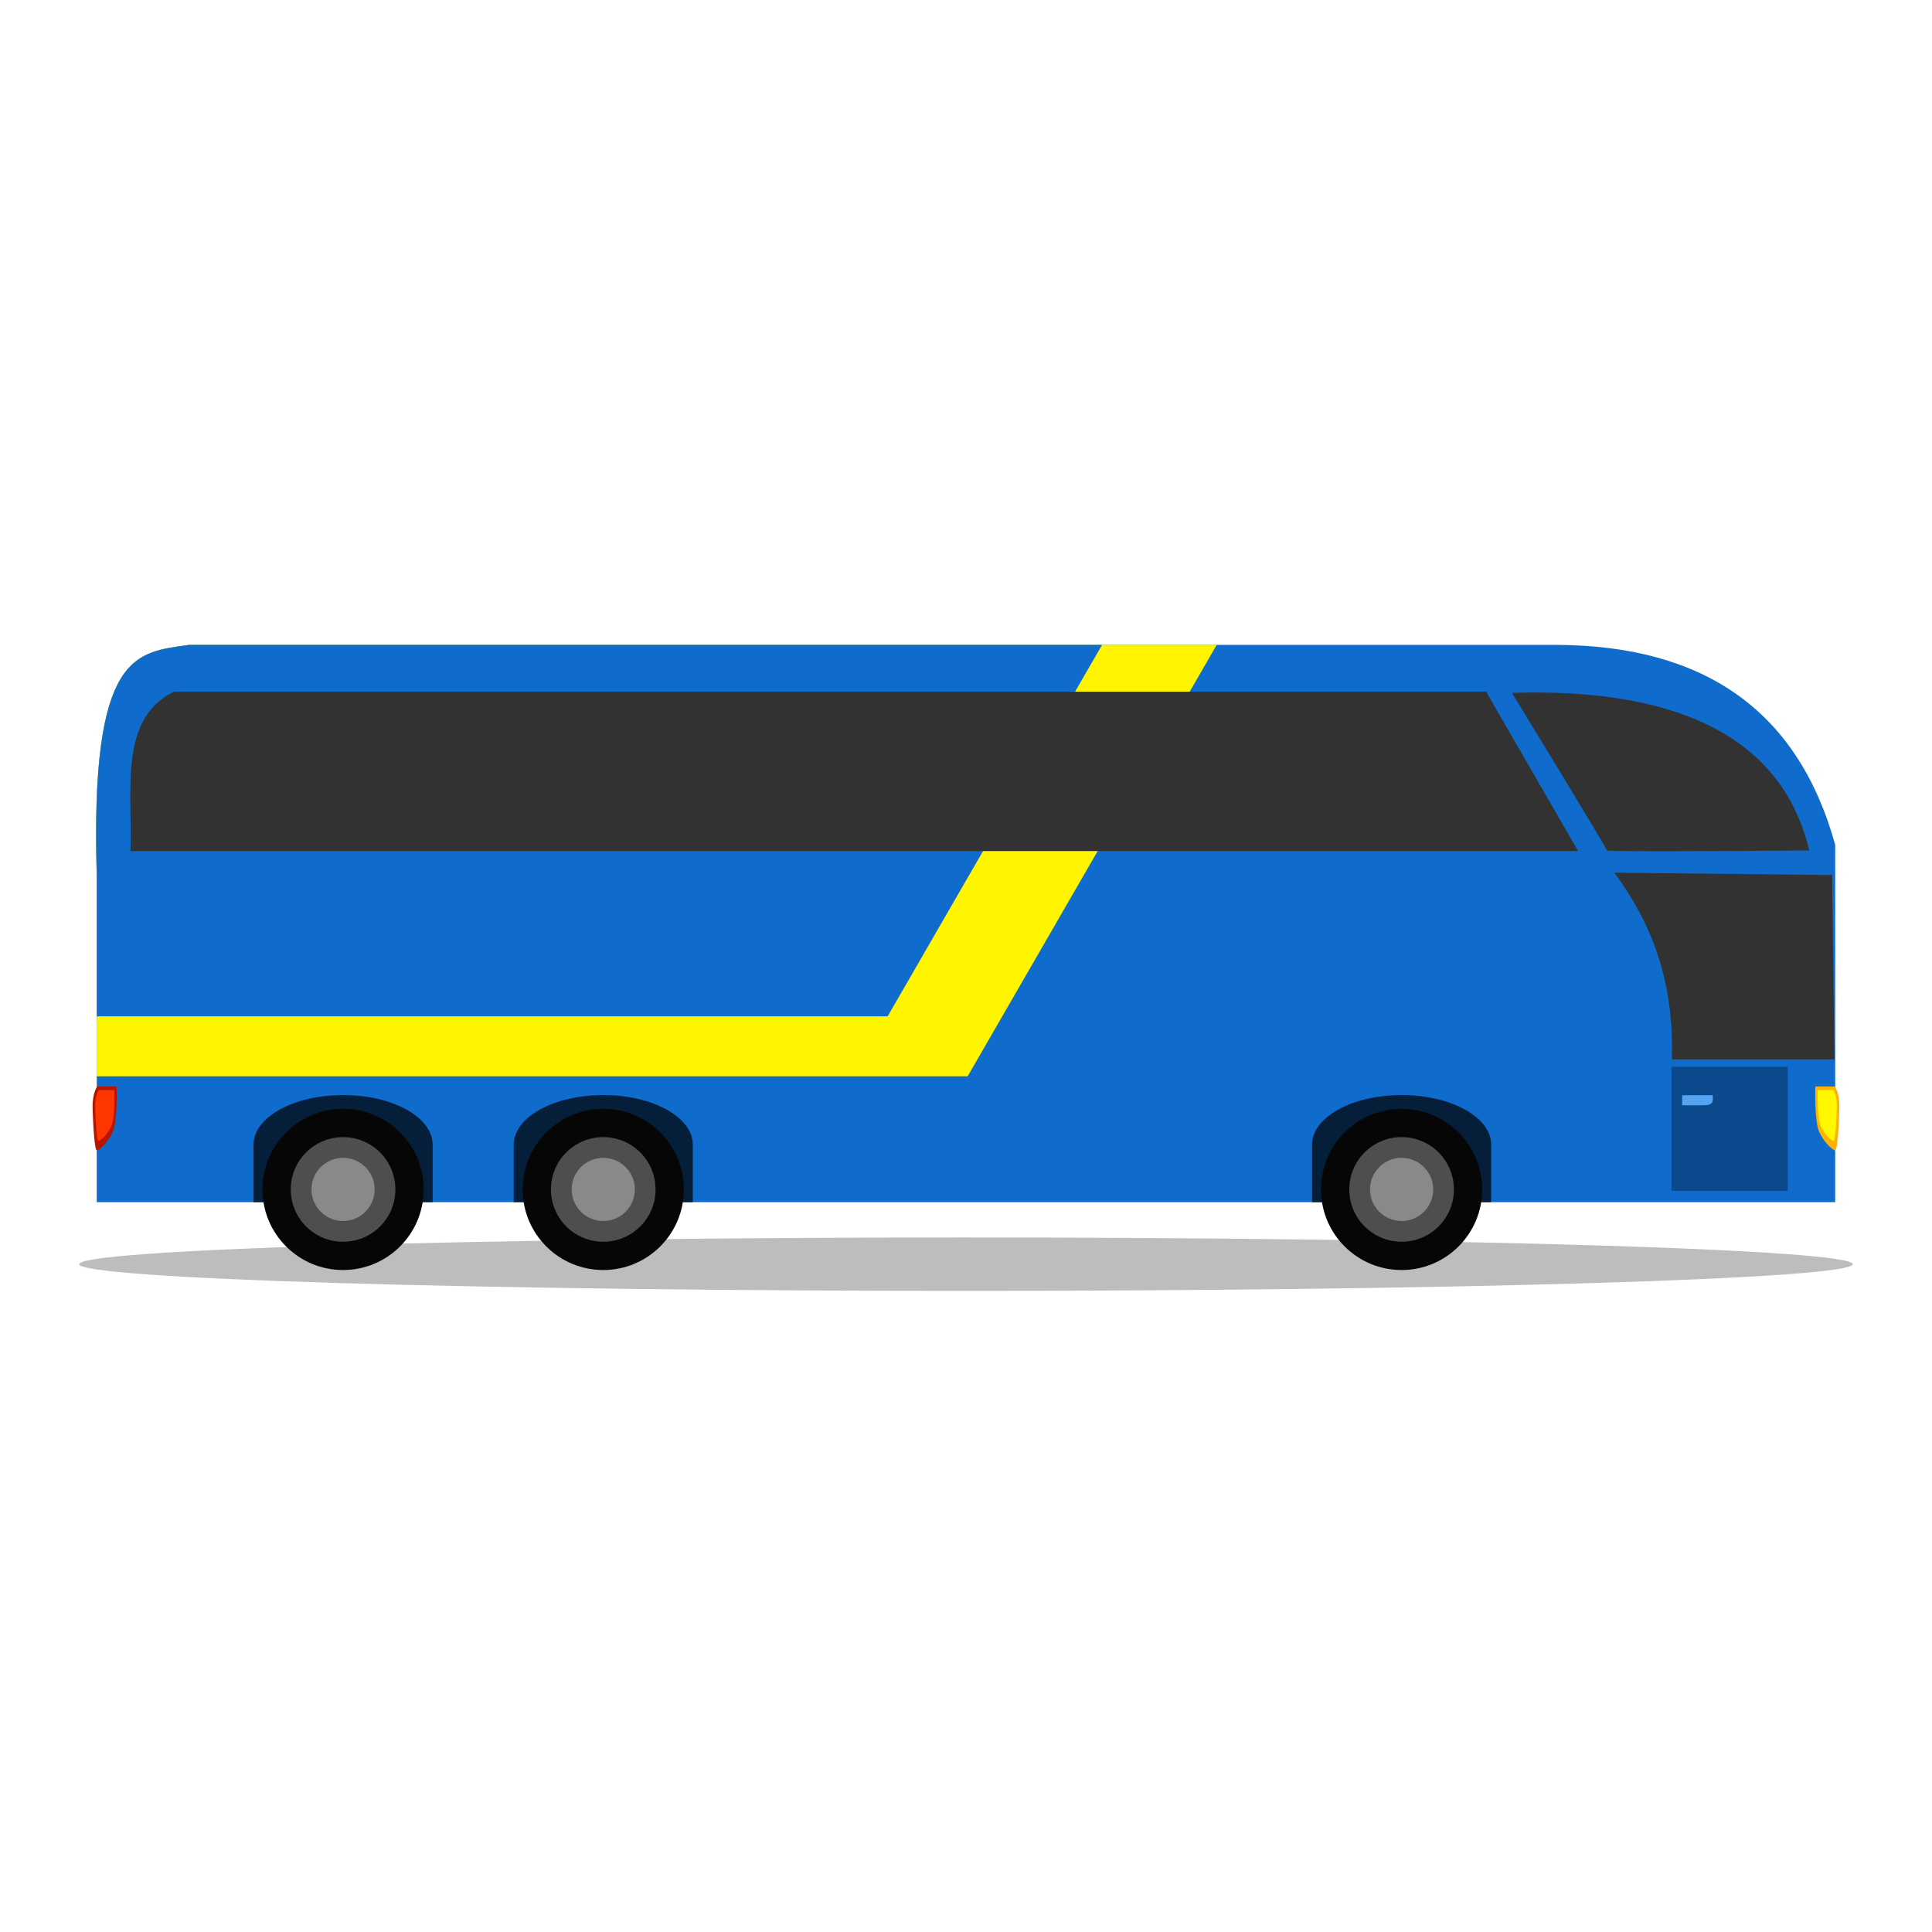 <?xml version="1.0" encoding="UTF-8"?>
<svg xmlns="http://www.w3.org/2000/svg" xmlns:xlink="http://www.w3.org/1999/xlink" width="3750" height="3750" viewBox="0 0 3750 3750">
<rect x="-375" y="-375" width="4500" height="4500" fill="rgb(100%, 100%, 100%)" fill-opacity="1"/>
<path fill-rule="evenodd" fill="rgb(74.022%, 74.022%, 74.022%)" fill-opacity="1" d="M 3596.301 2453.762 C 3596.301 2467.488 3415.219 2480.66 3092.84 2490.379 C 2770.449 2500.102 2333.141 2505.559 1876.961 2505.578 C 1420.789 2505.59 983.055 2500.16 659.938 2490.461 C 336.82 2480.77 154.742 2467.609 153.703 2453.871 C 152.664 2440.141 332.75 2426.961 654.395 2417.211 C 976.039 2407.48 1412.941 2401.98 1869.121 2401.93 C 2325.289 2401.891 2763.43 2407.289 3087.281 2416.961 C 3411.129 2426.641 3594.199 2439.781 3596.281 2453.52 "/>
<path fill-rule="nonzero" fill="rgb(5.884%, 42.358%, 80.077%)" fill-opacity="1" d="M 187.766 2333.371 L 3562.109 2333.371 L 3562.109 1639.871 C 3489.07 1375.738 3303.879 1253.672 3023.871 1251.711 L 367.082 1251.711 C 265.57 1266.719 174.867 1262.25 187.766 1697.531 Z M 187.766 2333.371 "/>
<path fill-rule="nonzero" fill="rgb(19.604%, 19.604%, 19.604%)" fill-opacity="1" d="M 2934.59 1344.871 C 2934.59 1344.871 3119.828 1647.461 3118.949 1650.75 C 3118.07 1654.031 3511.641 1650.75 3511.641 1650.75 C 3462.18 1440.609 3270.41 1334.211 2934.59 1344.871 Z M 2934.59 1344.871 "/>
<path fill-rule="nonzero" fill="rgb(19.604%, 19.604%, 19.604%)" fill-opacity="1" d="M 3133.41 1693.871 L 3556.078 1698.449 L 3560.66 2056.172 L 3245.02 2056.172 C 3249.941 1902.551 3204.41 1790.23 3133.41 1693.871 Z M 3133.41 1693.871 "/>
<path fill-rule="nonzero" fill="rgb(100%, 96.094%, 0%)" fill-opacity="1" d="M 367.082 1251.711 C 265.57 1266.719 174.867 1262.25 187.766 1697.531 L 187.766 2089.109 L 1878.18 2089.109 L 2361.648 1251.711 Z M 367.082 1251.711 "/>
<path fill-rule="nonzero" fill="rgb(5.884%, 42.358%, 80.077%)" fill-opacity="1" d="M 367.082 1251.711 C 265.57 1266.719 174.867 1262.25 187.766 1697.531 L 187.766 1972.66 L 1722.93 1972.66 L 2139.16 1251.711 Z M 367.082 1251.711 "/>
<path fill-rule="nonzero" fill="rgb(19.604%, 19.604%, 19.604%)" fill-opacity="1" d="M 337.52 1342.559 L 2884.559 1342.559 L 3063.16 1651.922 L 253.199 1651.922 C 257.582 1533.969 229.434 1395.691 337.52 1342.559 Z M 337.52 1342.559 "/>
<path fill-rule="nonzero" fill="rgb(100%, 70.117%, 0%)" fill-opacity="1" d="M 3561.109 2108.77 L 3523.609 2108.77 C 3523.609 2108.77 3521.32 2175.109 3530.922 2196.609 C 3540.531 2218.109 3557.461 2232.738 3562.031 2232.738 C 3566.609 2232.738 3569.352 2182.879 3570.262 2151.77 C 3571.18 2120.672 3561.109 2108.77 3561.109 2108.77 Z M 3561.109 2108.77 "/>
<path fill-rule="nonzero" fill="rgb(100%, 97.264%, 0%)" fill-opacity="1" d="M 3557.969 2115.84 L 3528.129 2115.84 C 3528.129 2115.84 3526.309 2168.602 3533.949 2185.699 C 3541.59 2202.801 3555.059 2214.441 3558.691 2214.441 C 3562.328 2214.441 3564.52 2174.781 3565.238 2150.039 C 3565.969 2125.301 3557.969 2115.84 3557.969 2115.84 Z M 3557.969 2115.84 "/>
<path fill-rule="nonzero" fill="rgb(71.289%, 8.617%, 0%)" fill-opacity="1" d="M 188.887 2108.77 L 226.395 2108.77 C 226.395 2108.77 228.684 2175.109 219.078 2196.609 C 209.469 2218.109 192.543 2232.738 187.969 2232.738 C 183.395 2232.738 180.652 2182.879 179.738 2151.77 C 178.82 2120.672 188.887 2108.77 188.887 2108.77 Z M 188.887 2108.77 "/>
<path fill-rule="nonzero" fill="rgb(100%, 21.167%, 0%)" fill-opacity="1" d="M 192.035 2115.84 L 221.871 2115.84 C 221.871 2115.84 223.688 2168.602 216.047 2185.699 C 208.406 2202.801 194.945 2214.441 191.305 2214.441 C 187.668 2214.441 185.484 2174.781 184.758 2150.039 C 184.027 2125.301 192.035 2115.84 192.035 2115.84 Z M 192.035 2115.84 "/>
<path fill-rule="evenodd" fill="rgb(1.961%, 11.768%, 22.363%)" fill-opacity="1" d="M 2720.512 2125.52 C 2624.211 2125.52 2546.68 2168.5 2546.68 2221.879 L 2546.68 2333.371 L 2894.328 2333.371 L 2894.328 2221.879 C 2894.328 2168.5 2816.809 2125.52 2720.512 2125.52 Z M 2720.512 2125.52 "/>
<path fill-rule="evenodd" fill="rgb(2.353%, 2.353%, 2.353%)" fill-opacity="1" d="M 2876.949 2308.68 C 2876.949 2395.012 2807.02 2465.02 2720.68 2465.121 C 2634.352 2465.219 2564.262 2395.371 2564.059 2309.031 C 2563.859 2222.699 2633.641 2152.531 2719.969 2152.23 C 2806.309 2151.941 2876.559 2221.629 2876.949 2307.961 "/>
<path fill-rule="evenodd" fill="rgb(30.589%, 30.589%, 30.589%)" fill-opacity="1" d="M 2822.059 2308.68 C 2822.059 2364.719 2776.66 2410.172 2720.621 2410.23 C 2664.578 2410.289 2619.078 2364.949 2618.949 2308.91 C 2618.82 2252.871 2664.121 2207.32 2720.16 2207.121 C 2776.199 2206.93 2821.801 2252.18 2822.059 2308.211 "/>
<path fill-rule="evenodd" fill="rgb(53.709%, 53.709%, 53.709%)" fill-opacity="1" d="M 2781.809 2308.68 C 2781.809 2342.5 2754.398 2369.941 2720.57 2369.98 C 2686.75 2370.02 2659.289 2342.641 2659.211 2308.82 C 2659.129 2274.988 2686.469 2247.5 2720.301 2247.379 C 2754.121 2247.27 2781.648 2274.57 2781.809 2308.398 "/>
<path fill-rule="evenodd" fill="rgb(1.961%, 11.768%, 22.363%)" fill-opacity="1" d="M 1170.922 2125.52 C 1074.621 2125.52 997.094 2168.5 997.094 2221.879 L 997.094 2333.371 L 1344.75 2333.371 L 1344.75 2221.879 C 1344.75 2168.5 1267.219 2125.52 1170.922 2125.52 Z M 1170.922 2125.52 "/>
<path fill-rule="evenodd" fill="rgb(2.353%, 2.353%, 2.353%)" fill-opacity="1" d="M 1327.371 2308.68 C 1327.371 2395.012 1257.43 2465.02 1171.102 2465.121 C 1084.77 2465.219 1014.672 2395.371 1014.48 2309.031 C 1014.281 2222.699 1084.059 2152.531 1170.391 2152.23 C 1256.719 2151.941 1326.969 2221.629 1327.371 2307.961 "/>
<path fill-rule="evenodd" fill="rgb(30.589%, 30.589%, 30.589%)" fill-opacity="1" d="M 1272.469 2308.68 C 1272.469 2364.719 1227.078 2410.172 1171.039 2410.23 C 1115 2410.289 1069.5 2364.949 1069.371 2308.91 C 1069.238 2252.871 1114.539 2207.32 1170.57 2207.121 C 1226.609 2206.93 1272.219 2252.18 1272.469 2308.211 "/>
<path fill-rule="evenodd" fill="rgb(53.709%, 53.709%, 53.709%)" fill-opacity="1" d="M 1232.219 2308.68 C 1232.219 2342.5 1204.82 2369.941 1170.988 2369.98 C 1137.16 2370.02 1109.699 2342.641 1109.629 2308.82 C 1109.551 2274.988 1136.891 2247.5 1170.711 2247.379 C 1204.539 2247.27 1232.07 2274.57 1232.219 2308.398 "/>
<path fill-rule="evenodd" fill="rgb(1.961%, 11.768%, 22.363%)" fill-opacity="1" d="M 665.906 2125.52 C 569.605 2125.52 492.078 2168.5 492.078 2221.879 L 492.078 2333.371 L 839.734 2333.371 L 839.734 2221.879 C 839.734 2168.5 762.207 2125.52 665.906 2125.52 Z M 665.906 2125.52 "/>
<path fill-rule="evenodd" fill="rgb(2.353%, 2.353%, 2.353%)" fill-opacity="1" d="M 822.352 2308.68 C 822.352 2395.012 752.418 2465.02 666.082 2465.121 C 579.75 2465.219 509.656 2395.371 509.461 2309.031 C 509.262 2222.699 579.039 2152.531 665.371 2152.23 C 751.703 2151.941 821.957 2221.629 822.352 2307.961 "/>
<path fill-rule="evenodd" fill="rgb(30.589%, 30.589%, 30.589%)" fill-opacity="1" d="M 767.457 2308.68 C 767.457 2364.719 722.062 2410.172 666.02 2410.23 C 609.98 2410.289 564.48 2364.949 564.352 2308.91 C 564.227 2252.871 609.516 2207.32 665.559 2207.121 C 721.598 2206.93 767.203 2252.18 767.457 2308.211 "/>
<path fill-rule="evenodd" fill="rgb(53.709%, 53.709%, 53.709%)" fill-opacity="1" d="M 727.203 2308.68 C 727.203 2342.5 699.801 2369.941 665.977 2369.98 C 632.148 2370.02 604.684 2342.641 604.605 2308.82 C 604.531 2274.988 631.871 2247.5 665.695 2247.379 C 699.523 2247.27 727.047 2274.57 727.203 2308.398 "/>
<path fill-rule="evenodd" fill="rgb(3.922%, 29.027%, 54.881%)" fill-opacity="1" d="M 3244.23 2311.5 L 3470 2311.5 L 3470 2070.578 L 3244.23 2070.578 Z M 3244.23 2311.5 "/>
<path fill-rule="nonzero" fill="rgb(33.325%, 63.477%, 94.531%)" fill-opacity="1" d="M 3265.129 2125.828 L 3324.59 2125.828 C 3323.59 2134.371 3329.879 2145.578 3305.031 2145.379 L 3264.988 2145.379 Z M 3265.129 2125.828 "/>
</svg>
